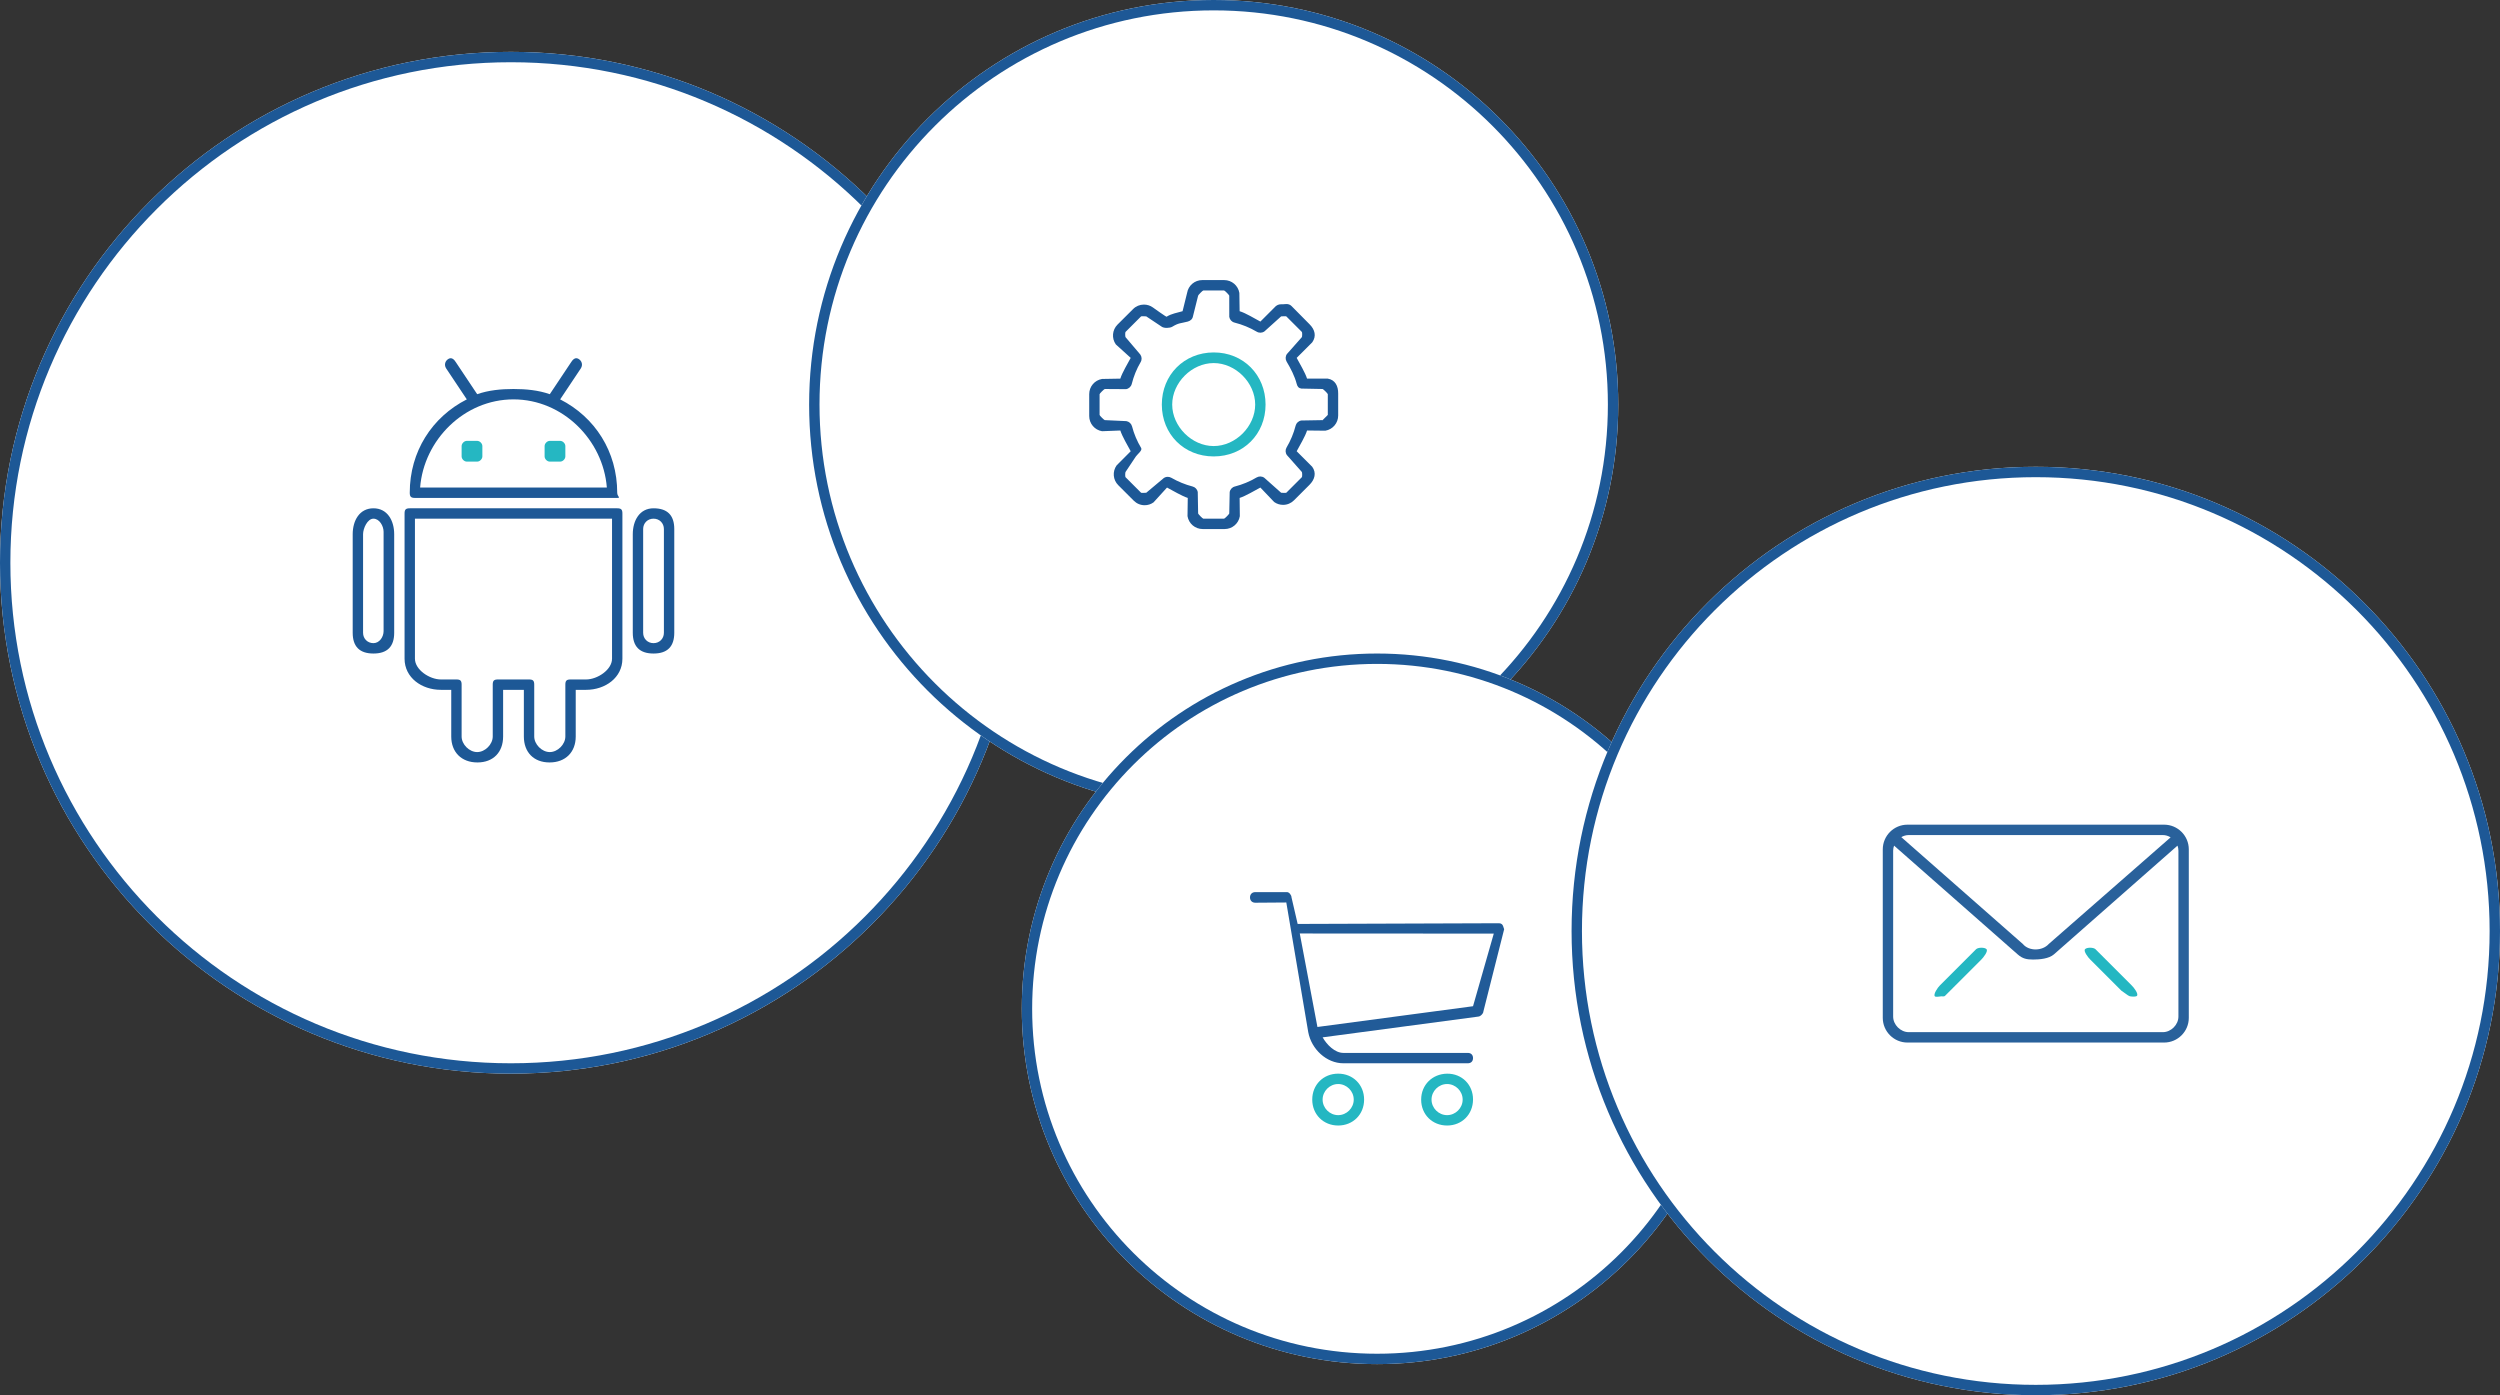 <?xml version="1.0" encoding="UTF-8" standalone="no"?>
<svg width="482px" height="269px" viewBox="0 0 482 269" version="1.1" xmlns="http://www.w3.org/2000/svg" xmlns:xlink="http://www.w3.org/1999/xlink">
    <rect x="0" y="0" width="482" height="269" fill="#333333" stroke="none"/>
    <!-- Generator: Sketch 47 (45396) - http://www.bohemiancoding.com/sketch -->
    <title>Android</title>
    <desc>Created with Sketch.</desc>
    <defs>
        <path d="M99.5,11 C153.9,11 198,55.1 198,109.5 C198,163.9 153.9,208 99.5,208 C45.1,208 1,163.9 1,109.5 C1,55.1 45.1,11 99.5,11 Z" id="path-1"></path>
        <path d="M235,1 C278.078,1 313,35.922 313,79 C313,122.078 278.078,157 235,157 C191.922,157 157,122.078 157,79 C157,35.922 191.922,1 235,1 Z" id="path-2"></path>
        <path d="M266.5,127 C304.331,127 335,157.669 335,195.5 C335,233.332 304.331,264 266.5,264 C228.668,264 198,233.332 198,195.5 C198,157.669 228.668,127 266.5,127 Z" id="path-3"></path>
        <path d="M393.5,91 C442.929,91 483,131.071 483,180.5 C483,229.93 442.929,270 393.5,270 C344.07,270 304,229.93 304,180.5 C304,131.071 344.07,91 393.5,91 Z" id="path-4"></path>
    </defs>
    <g id="Page-1" stroke="none" stroke-width="1" fill="none" fill-rule="evenodd">
        <g id="Artboard-Copy" transform="translate(-483, -562)">
            <g id="Group-42" transform="translate(482, 561)">
                <g id="Group-44">
                    <g id="Android">
                        <g id="Ellipse-1">
                            <use fill="#FFFFFF" fill-rule="evenodd" xlink:href="#path-1"></use>
                            <path stroke="#1D5896" stroke-width="2" d="M99.5,12 C45.652,12 2,55.652 2,109.5 C2,163.348 45.652,207 99.5,207 C153.348,207 197,163.348 197,109.5 C197,55.652 153.348,12 99.5,12 Z"></path>
                        </g>
                        <path d="M109,86 C109.506,86 110,86.502 110,87 L110,89 C110,89.498 109.506,90 109,90 L107,90 C106.494,90 106,89.498 106,89 L106,87 C106,86.502 106.494,86 107,86 L109,86 Z M93,86 C93.506,86 94,86.502 94,87 L94,89 C94,89.498 93.506,90 93,90 L91,90 C90.494,90 90,89.498 90,89 L90,87 C90,86.502 90.494,86 91,86 L93,86 Z" id="Combined-shape-1142" fill="#25B7C2"></path>
                        <path d="M109,78 C115.716,81.415 119.999,88.066 120,96 C120,96.757 120.768,97 120,97 L81,97 C80.232,97 80,96.757 80,96 C80,88.065 84.284,81.414 91,78 L87,72 C86.605,71.351 86.801,70.584 87.46,70.195 C88.12,69.806 88.605,70.35 89,71 L93,77 C95.183,76.236 97.554,76 100,76 C102.446,76 104.817,76.236 107,77 L111,71 C111.395,70.35 111.882,69.805 112.543,70.195 C113.202,70.584 113.395,71.351 113,72 L109,78 Z M82,95 L118,95 C117.288,85.828 109.505,78 100,78 C90.495,78 82.712,85.828 82,95 Z M120,99 C120.769,99 121,99.243 121,100 L121,128 C121,131.644 117.709,134 114,134 L112,134 L112,143 C112,146.013 110.026,148 106.956,148 C103.887,148 102,146.013 102,143 L102,134 L98,134 L98,143 C98,146.013 96.113,148 93.043,148 C89.974,148 88,146.013 88,143 L88,134 L86,134 C82.292,134 79,131.644 79,128 L79,100 C79,99.243 79.232,99 80,99 L120,99 Z M119,128 L119,101 L81,101 L81,128 C81,130.133 83.825,132 86,132 L89,132 C89.768,132 90,132.243 90,133 L90,143 C90,144.504 91.465,146 93,146 C94.535,146 96,144.505 96,143 L96,133 C96,132.243 96.232,132 97,132 L103,132 C103.768,132 104,132.243 104,133 L104,143 C104,144.504 105.465,146 107,146 C108.535,146 110,144.505 110,143 L110,133 C110,132.243 110.232,132 111,132 L114,132 C116.175,132 119,130.135 119,128 Z M127,99 C129.685,99 131,100.356 131,103 L131,123 C131,125.644 129.685,127 127,127 C124.315,127 123,125.644 123,123 L123,104 C123,101.356 124.315,99 127,99 Z M129,123 L129,103 C129,101.866 128.151,101 127,101 C125.849,101 125,101.866 125,103 L125,123 C125,124.134 125.849,125 127,125 C128.151,125 129,124.134 129,123 Z M73,99 C75.685,99 77,101.356 77,104 L77,123 C77,125.644 75.685,127 73,127 C70.315,127 69,125.644 69,123 L69,104 C69,101.356 70.315,99 73,99 Z M74.956,122.679 L74.956,103.532 C74.956,102.398 74.151,101 73,101 C71.849,101 71,102.866 71,104 L71,123 C71,124.134 71.849,125 73,125 C74.151,125 74.956,123.813 74.956,122.679 Z" id="Combined-shape-1153" fill="#1D5896"></path>
                        <g id="Ellipse-1-copy-2">
                            <use fill="#FFFFFF" fill-rule="evenodd" xlink:href="#path-2"></use>
                            <path stroke="#1D5896" stroke-width="2" d="M235,2 C192.474,2 158,36.474 158,79 C158,121.526 192.474,156 235,156 C277.526,156 312,121.526 312,79 C312,36.474 277.526,2 235,2 Z"></path>
                        </g>
                        <path d="M257,74 C258.434,74.241 259.021,75.435 259.001,76.889 L259.001,81.111 C259.001,82.564 257.958,83.798 256.524,84.038 L253,84 C252.659,85.123 251.551,86.947 251,88 L254,91 C254.842,92.183 254.488,93.454 253.466,94.477 L250.477,97.465 C249.916,98.027 249.174,98.337 248.382,98.337 C247.76,98.337 247.158,98.147 246.657,97.786 L244,95 C242.957,95.551 241.133,96.649 240,97 L240.039,100.523 C239.798,101.957 238.565,103 237.111,103 L232.879,103 C231.426,103 230.192,101.957 229.952,100.523 L230,97 C228.907,96.659 227.013,95.531 226,95 L223.404,97.856 C222.902,98.217 222.311,98.407 221.689,98.407 C220.897,98.407 220.155,98.097 219.593,97.535 L216.605,94.547 C215.572,93.524 215.442,91.91 216.284,90.727 L219,88 C218.438,86.957 217.351,85.123 217,84 L213.477,84.139 C212.043,83.898 211,82.665 211,81.211 L211,76.99 C211,75.536 212.043,74.302 213.477,74.062 L217,74 C217.341,72.867 218.448,71.053 219,70 L216.134,67.404 C215.292,66.22 215.432,64.606 216.455,63.583 L219.453,60.595 C220.004,60.034 220.757,59.723 221.549,59.723 C222.17,59.723 222.772,59.913 223.273,60.274 C223.273,60.274 226.031,62.26 225.928,62.056 C226.941,61.437 227.871,61.34 229,61 L229.871,57.477 C230.112,56.043 231.345,55 232.799,55 L237.021,55 C238.475,55 239.708,56.043 239.949,57.477 L240,61 C241.173,61.351 242.917,62.429 244,63 L247,60 C247.501,59.639 247.78,59.663 248.402,59.663 C248.696,59.663 249.439,59.438 250,60 L253.486,63.523 C254.518,64.546 254.842,65.817 254,67 L251,70 C251.552,71.043 252.649,72.867 253,74 L257,74 Z M256,82 L257,81 L257,77 C257,76.87 256.13,76.02 256,76 L251.891,75.917 C251.37,75.836 251.13,75.522 251,75 C250.619,73.526 249.846,72.036 249.063,70.723 C248.793,70.261 248.813,69.68 249.124,69.249 L252,66 C252.07,65.89 252.09,65.09 252,65 L249,62 C248.93,61.93 248.04,62 248,62 C247.95,62 248.05,61.97 248,62 L244.782,64.897 C244.341,65.208 243.769,65.228 243.308,64.957 C241.964,64.165 240.52,63.573 239.006,63.192 C238.485,63.062 238.094,62.631 238.003,62.099 L238,58 C237.98,57.87 237.13,57 237,57 L233,57 C232.87,57 232.02,57.87 232,58 L231,62 C230.91,62.522 230.511,62.859 230,63 C228.526,63.381 228.304,63.218 227,64 C226.539,64.271 225.441,64.311 225,64 L222,62 C221.96,61.97 222.06,62 222,62 C221.95,62 221.07,61.93 221,62 L218,65 C217.91,65.09 217.93,65.9 218,66 L220.847,69.349 C221.158,69.78 221.188,70.352 220.917,70.813 C220.145,72.126 219.573,73.55 219.202,75.024 C219.072,75.546 218.641,75.937 218.109,76.027 L214,76 C213.87,76.02 213,76.87 213,77 L213,81 C213,81.13 213.87,81.98 214,82 L218.169,82.194 C218.691,82.284 219.112,82.675 219.252,83.186 C219.633,84.66 220.235,86.074 221.017,87.378 C221.288,87.839 220.311,88.559 220,89 L218,92 C217.93,92.11 217.91,92.91 218,93 L221,96 C221.07,96.07 221.96,96 222,96 C222.05,96 221.95,96.03 222,96 L225.359,93.183 C225.59,93.013 225.87,92.933 226.141,92.933 C226.372,92.933 226.612,92.993 226.823,93.113 C228.117,93.855 229.5,94.427 230.934,94.798 C231.446,94.928 231.837,95.349 231.927,95.881 L232,100 C232.02,100.13 232.87,101 233,101 L237,101 C237.13,101 237.98,100.13 238,100 L238.084,95.881 C238.164,95.359 238.555,94.928 239.076,94.798 C240.55,94.417 241.964,93.835 243.278,93.053 C243.739,92.782 244.321,92.802 244.752,93.113 L248,96 C248.04,96.03 247.94,96 248,96 C248.05,96 248.93,96.07 249,96 L252,93 C252.09,92.91 252.07,92.1 252,92 L249.114,88.741 C248.803,88.3 248.783,87.729 249.054,87.267 C249.836,85.954 250.417,84.54 250.798,83.066 C250.929,82.555 251.35,82.164 251.881,82.073 L256,82 C256.13,81.98 256,82.13 256,82 Z" id="Combined-shape-1148" fill="#1D5896"></path>
                        <path d="M235.002,68.949 C240.717,68.937 245,73.284 245,79 C245,84.716 240.715,89 235,89 C229.284,89 225,84.716 225,79 C225,73.287 229.286,68.96 235.002,68.949 Z M235,87 C239.221,87 243,83.222 243,79 C243,74.779 239.221,71 235,71 C230.778,71 227,74.779 227,79 C227,83.222 230.778,87 235,87 Z" id="Combined-shape-1149" fill="#24B7C2"></path>
                        <g id="Ellipse-1-copy-3">
                            <use fill="#FFFFFF" fill-rule="evenodd" xlink:href="#path-3"></use>
                            <path stroke="#1D5896" stroke-width="2" d="M266.5,128 C229.221,128 199,158.221 199,195.5 C199,232.779 229.221,263 266.5,263 C303.779,263 334,232.779 334,195.5 C334,158.221 303.779,128 266.5,128 Z"></path>
                        </g>
                        <path d="M290.796,179.545 C290.886,179.82 291,180.159 291,180.159 L287,196 C287,196.409 286.408,197 286,197 L256,201 C256.817,202.432 258.367,204 260,204 L284,204 C284.612,204 285,204.386 285,205 C285,205.614 284.612,206 284,206 L260,206 C256.733,206 253.842,203.273 253.229,200 L249,175 L243.021,175.045 C242.408,175.045 242,174.636 242,174.023 C242,173.409 242.408,173 243.021,173 L249.146,173 C249.554,173 250,173.591 250,174 L251.188,179.136 L290,179 C290.408,179 290.687,179.215 290.796,179.545 Z M285,195 L289,181 L251.596,180.977 L255,199 L285,195 Z" id="Combined-shape-1154" fill="#215B98"></path>
                        <path d="M259,208 C261.858,208 264,210.136 264,213 C264,215.864 261.858,218 259,218 C256.142,218 254,215.864 254,213 C254,210.136 256.142,208 259,208 Z M259,216 C260.633,216 262,214.636 262,213 C262,211.364 260.633,210 259,210 C257.367,210 256,211.364 256,213 C256,214.636 257.367,216 259,216 Z M279.997,208.005 C282.858,207.969 285.019,210.141 285,213 C284.981,215.864 282.858,218 280,218 C277.142,218 274.993,215.864 275,213 C275.007,210.143 277.174,208.04 279.997,208.005 Z M280,216 C281.633,216 283,214.636 283,213 C283,211.364 281.633,210 280,210 C278.367,210 277,211.364 277,213 C277,214.636 278.367,216 280,216 Z" id="Combined-shape-1155" fill="#24B7C2"></path>
                        <g id="Ellipse-1-copy-4">
                            <use fill="#FFFFFF" fill-rule="evenodd" xlink:href="#path-4"></use>
                            <path stroke="#1D5896" stroke-width="2" d="M393.5,92 C344.623,92 305,131.623 305,180.5 C305,229.377 344.623,269 393.5,269 C442.377,269 482,229.377 482,180.5 C482,131.623 442.377,92 393.5,92 Z"></path>
                        </g>
                        <g id="Group-9" transform="translate(362, 158)">
                            <path d="M57.497,4.44 C57.048,4.163 56.532,4 56,4 L7,4 C6.494,4 6.003,4.147 5.57,4.399 L29,25 C30.213,26.445 32.784,26.364 34,25 L57.497,4.44 Z M58.822,6.037 L35,27 C34.035,27.842 32.265,28 31,28 C29.735,28 28.963,27.84 28,27 L4.178,6.037 C4.063,6.343 4,6.668 4,7 L4,39 C4,40.576 5.427,42 7,42 L56,42 C57.573,42 59,40.576 59,39 L59,7 C59,6.668 58.937,6.343 58.822,6.037 Z M56.244,44.004 L6.756,44.004 C4.134,44.004 1.999,41.868 1.999,39.24 L1.999,6.76 C1.999,4.132 4.134,1.996 6.756,1.996 L56.244,1.996 C58.866,1.996 61.001,4.132 61.001,6.76 L61.001,39.24 C61.001,41.868 58.866,44.004 56.244,44.004 Z" id="Combined-shape-1159" fill="#29619B"></path>
                            <path d="M49.702,35.091 C49.472,35.05 49.298,34.958 48,34 L42,28 C41.618,27.642 40.64,26.383 41,26 C41.36,25.613 42.614,25.638 43,26 L50,33 C50.382,33.358 51.36,34.617 51,35 C50.812,35.2 50.119,35.166 49.702,35.091 Z M13.298,35.091 C13.045,35.091 12.231,35.291 12.043,35.091 C11.683,34.708 12.617,33.358 13,33 L20,26 C20.384,25.642 21.642,25.615 22,26 C22.36,26.383 21.382,27.642 21,28 L14,35 C13.817,35.173 13.532,35.091 13.298,35.091 Z" id="Combined-shape-1182" fill="#24B7C2"></path>
                        </g>
                    </g>
                </g>
            </g>
        </g>
    </g>
</svg>